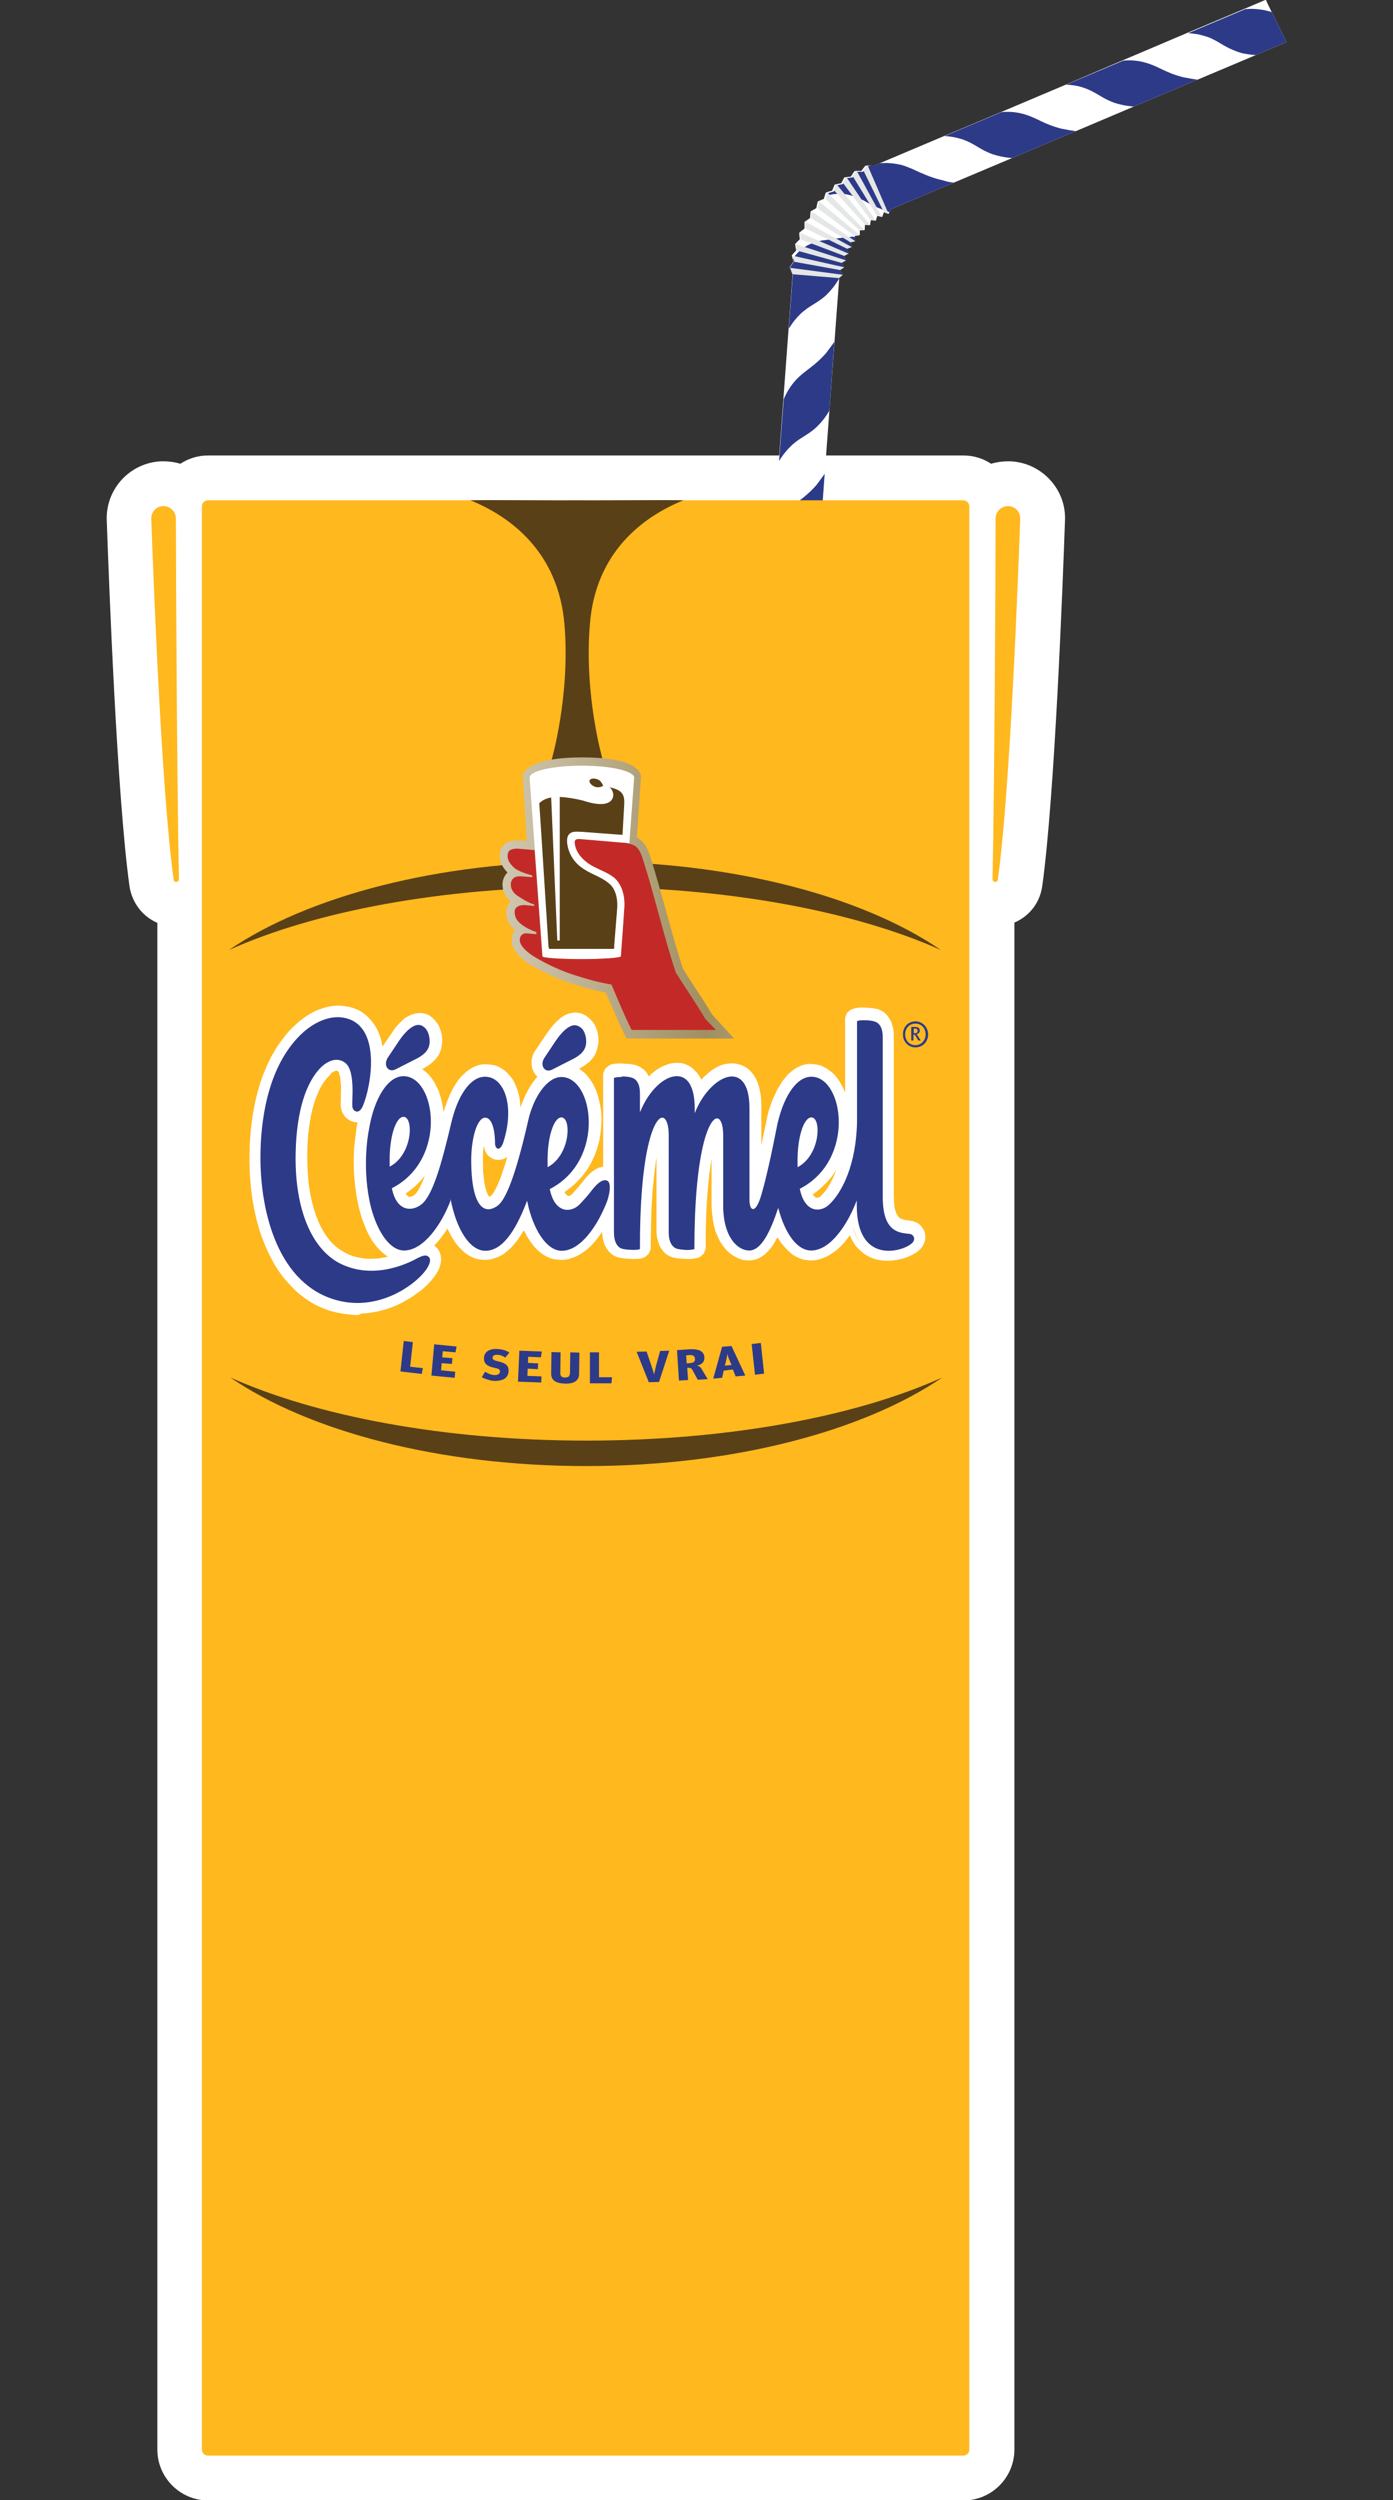 <svg version="1.1" id="Layer_1" xmlns="http://www.w3.org/2000/svg" xmlns:xlink="http://www.w3.org/1999/xlink" x="0" y="0" viewBox="0 0 503.7 903.5" xml:space="preserve"><rect x="0" y="0" width="503.7" height="903.5" fill="#333333" stroke="none"/><style>.st0{fill:#fff}.st1{fill:#2d3a88}</style><path class="st0" d="M365.3 166.7h-.8c-2.1 0-4.2.3-6.1.9-2.9-1.9-6.3-3-10-3H75.2c-3.7 0-7.1 1.1-10 3-1.9-.6-4-.9-6.1-.9h-.8c-11.3.5-20.1 10-19.7 21.3.8 22.7 3.7 99.5 8.2 132.1.9 6.2 4.8 11.1 10.1 13.4v551.7c0 10.1 8.2 18.4 18.4 18.4h273.1c10.1 0 18.4-8.2 18.4-18.4V333.4c5.4-2.3 9.3-7.2 10.1-13.4 4.5-32.6 7.4-109.3 8.2-132.1.4-11.2-8.5-20.7-19.8-21.2z"/><path transform="rotate(-85.765 278.458 323.223) scale(1)" class="st0" d="M54.3 314.8h448.3v16.9H54.3z"/><path class="st0" d="M465.2 15.2l-11.1 4.7-21.1 8.9-23 9.7-21 8.9-23 9.7-21.1 8.9-23 9.7h-.1c-.3-.6-.5-1.3-.8-1.9-.8-1.7-1.5-3.4-2.3-5.2 0-.1-.1-.1-.1-.2-.1-.1-.1-.3-.2-.4-.2-.6-.5-1.1-.7-1.7-.2-.5-.4-.9-.6-1.4-.5-1.2-1.1-2.5-1.6-3.7-.1-.3-.3-.6-.4-.9l3-1.3 23.4-9.9 20.7-8.7 23.4-9.9 8.6-3.7 12-5.1 23.3-9.9 20.7-8.7 7.5-3.2c.2.3.3.6.4.9.6 1.2 1.1 2.3 1.7 3.5.1 0 .1.1.2.1v.2c.2.5.4.9.7 1.4.4.8.7 1.5 1.1 2.3.8 1.7 1.7 3.4 2.5 5.1.3.5.6 1.1.9 1.8z"/><path class="st0" d="M316.1 59.9l6 15.8c-.2.3-.3.7-.5 1l-.3.6c-.6-.2-1.1-.4-1.7-.6-.2.6-.4 1.1-.6 1.7-.6-.1-1.2-.3-1.8-.4-.2.6-.3 1.2-.5 1.7-.6-.1-1.2-.2-1.8-.2l-.3 1.8c-.6 0-1.2-.1-1.8-.1-.1.6-.1 1.2-.1 1.8-.6 0-1.2 0-1.8.1v1.8l-1.8.3v.3c0 .5.1 1 .2 1.5-.6.1-1.2.3-1.7.4.1.6.2 1.2.4 1.8-.6.2-1.1.4-1.7.6.2.6.3 1.2.5 1.7-.6.2-1.1.5-1.6.8.2.6.5 1.1.7 1.7-.5.3-1 .6-1.6.9.3.6.5 1.1.8 1.6-.5.3-1 .7-1.5 1 .3.5.7 1 1 1.5-.5.4-.9.8-1.4 1.2l-16.8-1.4c-.3-.7-.6-1.5-.9-2.2.5-.7.9-1.3 1.4-2l-.3-1.1-.3-1.2c.5-.6 1-1.2 1.6-1.8-.2-.8-.3-1.5-.4-2.3.6-.6 1.1-1.2 1.7-1.7-.1-.8-.2-1.6-.2-2.4.6-.5 1.2-1 1.9-1.5v-2.4c.7-.5 1.3-.9 2-1.4.1-.8.1-1.6.2-2.4l2.1-1.2c.1-.8.3-1.6.5-2.4.8-.3 1.5-.7 2.2-.9.1-.5.3-.9.4-1.4l.3-.9c.8-.3 1.5-.5 2.3-.7.3-.7.6-1.5.9-2.2.8-.2 1.6-.3 2.4-.5.4-.7.7-1.4 1.1-2.1l2.4-.3c.4-.7.8-1.3 1.3-2 .8 0 1.6-.1 2.4 0 .5-.6 1-1.3 1.5-1.9 1.6-.2 2.4-.1 3.2 0z"/><path class="st1" d="M316.1 59.9l6 15.8c-.2.3-.3.7-.5 1-.2-.1-.5-.2-.7-.3-.1 0-.2-.1-.3-.1-.6-.2-1.1-.4-1.6-.6-.4-.2-.7-.3-1-.4-.4-.2-.8-.3-1.1-.5-.1 0-.1-.1-.2-.1-.8-.4-1.6-.8-2.3-1.1-.8-.4-1.6-.9-2.4-1.3-.1-.1-.2-.1-.3-.1l-.3-.1c-.7-.3-1.3-.6-2-.9-.4-.2-.8-.3-1.2-.4-.2-.1-.4-.1-.5-.2-.2 0-.3-.1-.5-.1-.6-.2-1.3-.3-2-.4h-.4c-.8-.1-1.6-.1-2.4 0h-.5c-.6.1-1.1.1-1.6.3h-.1c-.1 0-.2 0-.3.1-.3.1-.7.2-1 .3l.3-.9c.8-.3 1.5-.5 2.3-.7.3-.7.6-1.5.9-2.2.8-.2 1.6-.3 2.4-.5.4-.7.7-1.4 1.1-2.1l2.4-.3c.4-.7.8-1.3 1.3-2 .8 0 1.6-.1 2.4 0 .5-.6 1-1.3 1.5-1.9 1-.5 1.8-.4 2.6-.3zm-6.9 25.7c0 .5.1 1 .2 1.5-.6.1-1.2.3-1.7.4.1.6.2 1.2.4 1.8-.6.2-1.1.4-1.7.6.2.6.3 1.2.5 1.7-.6.2-1.1.5-1.6.8.2.6.5 1.1.7 1.7-.5.3-1 .6-1.6.9.3.6.5 1.1.8 1.6-.5.3-1 .7-1.5 1 .3.5.7 1 1 1.5-.5.4-.9.8-1.4 1.2l-16.8-1.4c-.3-.7-.6-1.5-.9-2.2.5-.7.9-1.3 1.4-2l-.3-1.1c.2-.3.5-.7.7-1l.1-.1v-.1c.4-.5.9-1 1.3-1.4l.3-.3c.7-.6 1.4-1.1 2-1.5.3-.2.6-.3.8-.5.5-.3 1.1-.5 1.6-.7.2-.1.3-.1.5-.2.6-.2 1.1-.4 1.6-.5.1 0 .1 0 .2-.1.2 0 .4-.1.5-.1.8-.2 1.6-.3 2.5-.4h.2c.1 0 .3 0 .4-.1.9-.1 1.8-.2 2.8-.4.8-.1 1.6-.2 2.5-.3.3 0 .6-.1.9-.1.4-.1.8-.1 1.2-.1h.1c.5-.1 1-.1 1.5-.2.6.2.7.1.8.1z"/><path class="st1" d="M303.4 100.3v.4c-1.5 2.6-3.1 4.4-4.3 5.6-1.6 1.6-3.1 2.5-4.5 3.4-1.3.8-2.5 1.5-3.8 2.6-.6.4-1.1.9-1.7 1.5-1.1 1.1-2 2.2-2.7 3.2l-1.2 1.8 1.5-19.8 16.7 1.3zm-1.7 23.2l-1.8 24.9c-1.5 2.6-3.1 4.4-4.3 5.6-3.7 3.6-6.5 4-10 7.6-1.7 1.7-3 3.5-3.9 5l1.7-22.4c1.4-3.2 3-5.4 4.5-7 3.3-3.5 6.4-4.6 10.8-9.6 1.1-1.5 2.2-2.9 3-4.1zm-3.5 47.7l-1.8 24.9c-1.5 2.6-3.1 4.4-4.3 5.6-3.7 3.6-6.5 4-10 7.6-1.7 1.7-3 3.5-3.9 5l1.7-22.4c1.4-3.2 3-5.4 4.5-7 3.3-3.5 6.4-4.6 10.8-9.6 1.1-1.5 2.2-2.9 3-4.1zm-3.6 47.7l-1.8 24.9c-1.5 2.6-3.1 4.4-4.3 5.6-3.7 3.6-6.5 4-10 7.6-1.7 1.7-3 3.5-3.9 5l1.7-22.4c1.4-3.2 3-5.4 4.5-7 3.3-3.5 6.4-4.6 10.8-9.6 1.2-1.5 2.2-2.9 3-4.1zm-3.5 47.7l-1.8 24.9c-1.5 2.6-3.1 4.4-4.3 5.6-3.7 3.6-6.5 4-10 7.6-1.7 1.7-3 3.5-3.9 5l1.7-22.4c1.4-3.2 3-5.4 4.5-7 3.3-3.5 6.4-4.6 10.8-9.6 1.1-1.5 2.2-2.9 3-4.1zm-3.5 47.7l-1.8 24.9c-1.5 2.6-3.1 4.4-4.3 5.6-3.7 3.6-6.5 4-10 7.6-1.7 1.7-3 3.5-3.9 5l1.7-22.4c1.4-3.2 3-5.4 4.5-7 3.3-3.5 6.4-4.6 10.8-9.6 1.1-1.5 2.2-2.9 3-4.1zM284 362l-1.8 24.9c-1.5 2.6-3.1 4.4-4.3 5.6-3.7 3.6-6.5 4-10 7.6-1.7 1.7-3 3.5-3.9 5l1.7-22.4c1.4-3.2 3-5.4 4.5-7 3.3-3.5 6.4-4.6 10.8-9.6 1.2-1.5 2.2-2.9 3-4.1zm-3.5 47.7l-1.8 24.9c-1.5 2.6-3.1 4.4-4.3 5.6-3.7 3.6-6.5 4-10 7.6-1.7 1.7-3 3.5-3.9 5l1.7-22.4c1.4-3.2 3-5.4 4.5-7 3.3-3.5 6.4-4.6 10.8-9.6 1.1-1.5 2.2-2.9 3-4.1zm-3.5 47.7l-1.8 24.9c-1.5 2.6-3.1 4.4-4.3 5.6-3.7 3.6-6.5 4-10 7.6-1.7 1.7-3 3.5-3.9 5l1.7-22.4c1.4-3.2 3-5.4 4.5-7 3.3-3.5 6.4-4.6 10.8-9.6 1.1-1.5 2.2-2.9 3-4.1zm-3.6 47.6l-1.8 24.9c-1.5 2.6-3.1 4.4-4.3 5.6-1.6 1.6-3.1 2.5-4.5 3.4-1.3.8-2.5 1.5-3.8 2.6-.6.4-1.1.9-1.7 1.5-1.1 1-1.9 2.1-2.7 3.2l-1.1-.1 1.5-20.4c.4-.9.8-1.7 1.2-2.5 1.1-1.9 2.2-3.4 3.2-4.5.4-.5.8-.9 1.3-1.2 1.3-1.2 2.5-2.1 3.9-3.1 1.7-1.3 3.5-2.8 5.6-5.2 1.4-1.5 2.4-3 3.2-4.2zM465.2 15.2l-11.1 4.7c-1.6-.1-2.9-.3-4.1-.5-1.1-.2-2-.5-2.8-.8-1.9-.7-3.3-1.4-4.7-2.2-.9-.5-1.8-1.1-2.7-1.6l-1.8-.9c-.6-.3-1.4-.6-2.2-.8-1.5-.5-2.9-.8-4.1-.9-.7-.1-1.5-.2-2.1-.2l20.7-8.7c1-.1 1.9-.1 2.8-.1 2.2.1 4 .4 5.5.8.5.1 1 .3 1.5.5.1 0 .1.1.2.1h-.3c.2.5.4.9.7 1.4.4.8.7 1.5 1.1 2.3.8 1.7 1.7 3.4 2.5 5.1.3.5.6 1.1.9 1.8zM433 28.8l-23 9.7c-3-.2-5.3-.8-6.9-1.3-4.9-1.7-6.5-3.9-11.3-5.5-2.3-.8-4.4-1-6.3-1.1l20.7-8.7c3.5-.3 6.2.2 8.2.8 4.6 1.3 7 3.6 13.4 5.2 2 .4 3.8.7 5.2.9zm-44 18.6l-23 9.7c-3-.2-5.3-.8-6.9-1.3-4.9-1.7-6.5-3.9-11.3-5.5-2.3-.7-4.5-1.1-6.3-1.1l20.7-8.7c3.5-.3 6.2.2 8.2.8 4.6 1.3 7 3.6 13.4 5.2 2 .4 3.7.7 5.2.9zM344.9 66l-23 9.7h-.1c-.3-.6-.6-1.3-.8-1.9-.8-1.7-1.5-3.4-2.3-5.2-.3-.8-.7-1.5-1-2.3-.2-.5-.4-.9-.6-1.4-.5-1.2-1.1-2.5-1.6-3.7-.1-.3-.3-.6-.4-.9l3-1.3c1-.1 1.9-.1 2.7-.1 2.2.1 4 .4 5.5.8.6.2 1.2.4 1.7.6.7.3 1.3.5 2 .8.8.4 1.7.8 2.6 1.2.2.1.3.2.5.2 1.8.8 3.9 1.7 6.7 2.4.4.1.9.2 1.3.3 1.4.5 2.7.7 3.8.8z"/><path d="M285.8 96.8l19 2.5c-.5.4-.9.8-1.4 1.2l-16.8-1.4c-.3-.8-.6-1.5-.8-2.3 0 0-.1 0 0 0-.1 0 0 0 0 0zm.8-4.4l18.7 4.2c-.5.3-1 .7-1.5 1l-16.6-3-.3-1.1c-.2-.2-.3-.6-.3-1.1-.1.1-.1.1 0 0-.1.1-.1.1 0 0-.1.1-.1.1 0 0zm1.1-4.2l18.2 5.9c-.5.3-1 .6-1.6.9L288 90.5c0-.7-.2-1.4-.3-2.3 0 .1 0 .1 0 0zm1.6-4.1l17.6 7.6c-.6.2-1.1.5-1.6.8l-15.8-6c-.1-.8-.2-1.6-.2-2.4-.1 0-.1 0 0 0-.1 0 0 0 0 0zm1.9-4l16.8 9.2c-.6.2-1.1.4-1.7.6l-15.1-7.4c-.1-.7-.1-1.5 0-2.4 0 .1 0 .1 0 0 0 .1 0 .1 0 0zm2.3-3.7l15.8 10.8c-.6.1-1.2.3-1.7.4l-14.4-8.8.3-2.4zm2.7-3.6L310.9 85l-1.8.3-13.5-10.1.6-2.4s-.1 0 0 0zm3-3.2l13.5 13.6c-.6 0-1.2 0-1.8.1l-12.4-11.4c.1-.5.3-.9.4-1.4 0-.3.1-.6.3-.9-.1 0-.1 0 0 0-.1 0-.1 0 0 0zm3.3-3l12.2 14.8c-.6 0-1.2-.1-1.8-.1l-11.3-12.5c.2-.7.5-1.5.9-2.2-.1 0-.1 0 0 0-.1 0-.1 0 0 0-.1 0-.1 0 0 0zm3.5-2.7l10.7 15.9c-.6-.1-1.2-.2-1.8-.2l-10.1-13.5c.4-.7.8-1.4 1.2-2.2-.1.1-.1.1 0 0-.1.1 0 0 0 0 0 .1 0 0 0 0zm3.7-2.3l9.2 16.8c-.6-.1-1.2-.3-1.8-.4l-8.8-14.4c.5-.6.9-1.3 1.4-2 0 .1 0 0 0 0zm4-1.9l7.6 17.6c-.6-.2-1.1-.4-1.7-.6l-7.4-15.1c.4-.6.9-1.3 1.5-1.9z" fill="#e5e6e6"/><path d="M364.7 182.9c2.4.1 4.3 2.1 4.2 4.6-.7 19.4-3.6 98.1-8.1 130.4-.2 1.2-1.9 1-1.9-.2.7-34.5 1.1-111 1.1-130.4.1-2.6 2.2-4.5 4.7-4.4zm-305.8 0c-2.4.1-4.3 2.1-4.2 4.6.7 19.4 3.6 98.1 8.1 130.4.2 1.2 1.9 1 1.9-.2-.7-34.5-1.1-111-1.1-130.4-.1-2.6-2.2-4.5-4.7-4.4zm289.4 704.5H75.2c-1.2 0-2.2-1-2.2-2.2V183c0-1.2 1-2.2 2.2-2.2h273.1c1.2 0 2.2 1 2.2 2.2v702.2c0 1.2-.9 2.2-2.2 2.2z" fill="#ffb81d"/><path d="M247.1 180.8c-6.1-.2-27.7.1-38.5 0-10.8.1-32.4-.2-38.5 0 14.8 6 31.8 18.9 34 44.8 2.2 26-4.8 49.6-4.8 49.6l9.4-.1 9.4.1s-7-23.6-4.8-49.6c2-25.9 19-38.8 33.8-44.8zm-35.6 139.7c51.5 0 97.7 8.9 128.7 22.8-28.3-19.4-75.4-32-128.7-32s-100.4 12.7-128.7 32c31.1-14 77.2-22.8 128.7-22.8zm.5 200.1c-51.5 0-97.7-8.9-128.7-22.8 28.3 19.4 75.4 32 128.7 32s100.4-12.7 128.7-32c-31 14-77.1 22.8-128.7 22.8z" fill="#594017"/><path class="st0" d="M200.7 415.1l.1-.8.1-.8.1-.8.1-.7.1-.7.2-.7.2-.6.2-.6.2-.5.2-.5.2-.4.2-.4.1-.2v2l-.1.5-.1.5-.1.5-.1.5-.1.5-.2.5-.2.5-.2.5-.2.5-.2.5-.3.5-.3.5v.1l.1-.4zm90.4 0l.1-.8.1-.8.1-.8.1-.7.1-.7.2-.7.2-.6.2-.6.2-.5.2-.5.2-.4.2-.4.1-.2v2.6l-.1.5-.1.5-.1.5-.1.5-.2.5-.2.5-.2.5-.2.5-.2.5-.3.5-.3.5v-.4zm-147.4-.2l.1-.8.1-.8.1-.8.1-.7.2-.7.1-.7.2-.6.2-.6.2-.5.2-.5.2-.5.2-.4.1-.2v2.6l-.1.5-.1.5-.1.5-.1.5-.2.5-.2.5-.2.5-.2.5-.2.5-.3.5-.3.5v.1-.4zm-10.1 41.8h-.9l-.9-.1-.9-.1-.9-.1-.9-.2-.9-.2-.9-.3-.9-.3-.9-.4-.9-.4-.9-.4-.8-.5-.8-.5-.8-.5-.8-.6-.7-.6-.7-.7-.7-.7-.7-.8-.7-.8-.6-.9-.6-.9-.6-1-.6-1-.5-1.1-.5-1.1-.5-1.2-.5-1.2-.4-1.3-.4-1.3-.4-1.3-.4-1.4-.3-1.4-.3-1.5-.3-1.5-.2-1.6-.2-1.6-.2-1.6-.1-1.7-.1-1.7-.1-1.7v-5.3l.1-1.7.1-1.7.1-1.6.2-1.6.2-1.6.2-1.5.3-1.4.3-1.4.3-1.3.3-1.3.3-1.2.4-1.2.4-1.2.4-1.1.4-1 .5-1 .5-.9.5-.9.5-.8.5-.8.5-.7.6-.7.6-.6.6-.6.4-.4.4-.3.4-.3.4-.2.4-.2.3-.1.3-.1h1.2l.3.1.2.1.2.1.2.1.2.1.1.1.1.2.1.2.1.2.1.2.1.3.1.3.1.4.1.4.1.4.1.4.1.4.1.5.1.5.1.9.1.9v7.4l.1.7.2.7.2.6.3.6.4.5.5.5.6.4.6.3.7.2.7.1.7-.1.7-.2.6-.3.3-.3-.2.6-.3 1.1-.2 1.2-.2 1.2v.6l-.1.3-.1.3-.1.4-.1.5-.1.5-.1.5-.1.6-.1.6-.1.7-.1.7-.1.7-.1.8-.1.8v8.6l.1 1.1.1 1.1.1 1.1.1 1.1.1 1.1.2 1.1.2 1.2.2 1.2.2 1.2.3 1.2.3 1.2.3 1 .3 1 .3 1 .3 1 .3.9.4.9.4.9.4.9.4.8.4.8.5.8.5.8.5.7.5.7.5.7.6.6.6.6.6.5.6.5.7.5.7.4.7.4.7.3.7.2.8.2.8.1h1l-.5.2-.7.3-.7.2-.7.2-.7.2-.8.2-.8.2-.8.2-.8.2-.8.2-.8.1-.8.1-.8.1h-1.8l-.2.1zM121.5 365l-.9.1-.9.1-1 .2-1 .2-1 .3-1 .3-1 .4-1 .5-1 .5-1 .6-1 .6-.9.7-1 .7-.9.8-1.1 1-1 1.1-1 1.1-1 1.1-.9 1.2-.9 1.2-.8 1.2-.8 1.2-.7 1.2-.7 1.3-.7 1.3-.6 1.3-.6 1.3-.5 1.3-.5 1.3-.5 1.4-.4 1.4-.4 1.4-.4 1.4-.4 1.4-.3 1.4-.3 1.4-.3 1.4-.3 1.4-.2 1.4-.2 1.4-.2 1.3-.2 1.3-.1 1.3-.1 1.3.2 1.3-.1 1.3-.1 1.3-.1 1.2v7.4l.1 1.3.1 1.3.1 1.2.1 1.3.1 1.3.2 1.3.2 1.3.2 1.3.2 1.3.2 1.3.3 1.3.3 1.3.3 1.3.3 1.3.3 1.3.4 1.3.4 1.3.4 1.3.4 1.3.5 1.3.5 1.2.5 1.2.6 1.2.6 1.2.6 1.2.6 1.2.7 1.1.7 1.1.7 1.1.8 1.1.8 1 .8 1 .8 1 .9 1 .9.9.9.9 1 .8 1 .8 1 .8 1.1.7 1.1.7 1.2.6 1.2.6 1.2.6 1.3.5 1.3.5 1.2.4 1.3.3 1.3.3 1.3.2 1.3.2 1.2.1 1.2.1h2.4l1.2-.1 1.2-.1 1.1-.2 1.1-.2 1.1-.2 1.1-.3 1.1-.3 1-.3 1-.4 1-.4 1-.4.9-.4.9-.4.9-.5.9-.5.8-.5.8-.5.8-.5.8-.5.7-.5.7-.5.7-.5.6-.5.6-.5.6-.5.5-.5.5-.5.5-.5.5-.5.4-.5.4-.5.3-.5.3-.5.3-.5.3-.5.2-.5.2-.5.2-.5.1-.5.1-.6v-.7l-.1-.7-.2-.7-.3-.7-.4-.6-.6-.5-.6-.4-.6-.3-.7-.2h-.6l.1-.1.7-.6.7-.6.7-.6.6-.7.6-.7.6-.7.6-.7.6-.8.6-.8.6-.8.5-.8.5-.8.5-.9.4-.8.1.4.4 1 .4 1 .4.9.4.9.5.9.5.8.5.8.5.8.5.7.5.7.6.7.6.6.6.6.6.5.7.5.7.4.7.4.7.3.8.3.8.2.8.1h1.7l.9-.1.8-.2.8-.2.8-.3.8-.4.7-.4.7-.4.7-.5.6-.5.6-.5.6-.6.6-.6.5-.6.5-.7.5-.7.5-.7.5-.7.5-.8.5-.8.4-.8.4-.8.4-.8.4-.8.3.9.4.9.4.9.4.9.5.9.5.8.5.8.5.8.5.7.6.7.6.7.6.6.6.6.6.5.7.5.7.4.7.4.8.3.8.3.8.2.8.1h1.7l.9-.1.8-.2.8-.2.8-.3.8-.3.7-.4.7-.4.7-.5.7-.5.7-.5.7-.6.6-.6.6-.6.6-.7.6-.7.6-.7.6-.7.5-.8.5-.8.5-.8.5-.8.5-.8.5-.8.5-.8.4-.7v6l.1.7.1.7.1.7.2.7.2.7.3.7.3.6.4.6.4.5.5.5.6.4.6.4.7.3.6.2.4.1.4.1h.4l.4.1h5.2l.4-.1.5-.1.6-.3.8-.7.5-1.1v-9.5l.1-1.8.1-1.8.1-1.7.1-1.7.1-1.6.1-1.6.1-1.5.1-1.5.1-1.4.1-1.4.1-1.3.1-1.3.2-1.2.2-1.2.2-1.1.2-1.1.2-1 .2-1 .2-.9.2-.9.2-.9.2-.8.2-.8.2-.7.2-.7.2-.6.2-.6.2-.6.2-.5.2-.4.2-.4.2-.4v38.5l.1.8.1.7.2.7.2.7.3.7.3.7.4.6.4.6.5.5.6.5.6.4.7.3.7.2.4.1.4.1h.4l.4.1h4.7l.4-.1.4-.1.4-.1.6-.3.8-.7.5-1.1v-9.5l.1-1.9.1-1.8.1-1.7.1-1.7.1-1.6.1-1.6.1-1.5.1-1.5.1-1.4.1-1.4.1-1.3.2-1.3.2-1.2.2-1.2.2-1.1.2-1.1.2-1 .2-1 .2-1 .2-.9.2-.9.2-.8.2-.8.2-.7.2-.7.2-.6.2-.6.2-.5.2-.5.2-.5.2-.3v28.7l.1 1.2.1 1.1.1 1.1.2 1.1.2 1 .2 1 .2.9.3.9.3.8.3.8.4.8.4.7.4.7.4.7.5.6.5.6.5.5.5.5.5.5.6.4.6.4.6.3.6.3.6.2.6.2.6.2.6.1.6.1h1.4l.8-.1.7-.2.7-.3.7-.4.6-.4.6-.4.6-.5.5-.5.5-.6.5-.6.5-.6.4-.7.4-.7.4-.7.4-.7.4-.8.4-.8.4-.8.2-.5.1.2.4.9.4.9.5.8.5.8.5.8.5.7.5.7.6.7.6.6.6.6.7.5.7.5.7.4.7.4.7.3.7.2.8.2.8.1h1.7l.9-.1.8-.2.8-.2.8-.3.8-.3.7-.4.7-.4.7-.5.7-.5.7-.5.7-.6.6-.6.6-.6.6-.7.6-.7.6-.7.6-.7.5-.8.5-.8.5-.8.5-.8.2.6.3.9.3.8.3.8.3.7.4.7.4.7.4.6.4.6.5.6.5.5.5.5.5.5.5.4.6.4.5.3.6.3.6.3.6.2.6.2.6.2.6.1.6.1.6.1.6.1.6.1h2.9l.5-.1.5-.1.5-.1.5-.1.5-.1.5-.1.5-.1.5-.1.5-.2.4-.2.4-.2.4-.2.4-.2.4-.2.4-.2.3-.2.3-.2.3-.2.3-.2.5-.4.4-.5.4-.6.3-.6.2-.6.1-.7v-.6l-.1-.6-.2-.6-.2-.5-.3-.5-.3-.4-.4-.4-.5-.3-.5-.3-.4-.2-.5-.2-.5-.1h-2.5l-.3-.1-.2-.1-.3-.1-.2-.1-.2-.1-.2-.1-.2-.1-.2-.1-.2-.1-.2-.1-.2-.2-.2-.2-.2-.2-.2-.2-.2-.2-.2-.3-.2-.3-.2-.3-.2-.4-.2-.4-.2-.5-.1-.5-.1-.6-.1-.6-.1-.6-.1-.7-.1-.8v-61.1l-.1-.8-.1-.7-.2-.7-.2-.7-.2-.7-.3-.7-.4-.6-.4-.6-.5-.5-.6-.5-.6-.4-.7-.3-.7-.2-.4-.1-.4-.1-.4-.1-.4-.1h-4.7l-.3.1-.4.1-.4.1-.7.3-.8.7-.5 1.1v37.9l-.1 1.6-.1 1.5-.1 1.5-.2 1.5-.2 1.4-.2 1.4-.3 1.3-.3 1.3-.3 1.2-.3 1.2-.3 1.1-.4 1.1-.4 1.1-.4 1-.4 1-.4.9-.4.9-.4.8-.4.8-.5.7-.4.7-.5.6-.5.6-.4.5-.4.5-.4.4-.4.4-.2.2-.2.2-.2.2-1.6-.8-.2.1-.2.1-.2.1-.2.1H295l-.2-.1-.2-.1-.2-.1-.2-.1-.2-.1-.2-.2-.2-.2-.2-.2-.2-.3-.2-.3-.2-.4-.2-.4-.2-.5-.2-.5v-.1l.4-.2 1-.7 1-.7.9-.7.9-.8.9-.8.8-.8.8-.9.7-.9.7-.9.6-.9.6-1 .6-.9.5-1 .5-1 .4-1 .4-1 .4-1 .3-1 .3-1 .3-1 .2-1 .2-1 .2-1 .1-1 .1-1v-4l-.1-1-.1-1-.1-.9-.2-.9-.2-.9-.2-.9-.2-.9-.3-.9-.3-.8-.3-.8-.4-.8-.4-.8-.4-.7-.5-.7-.5-.7-.5-.6-.5-.6-.6-.6-.6-.5-.6-.5-.7-.4-.7-.4-.7-.3-.8-.2-.8-.2-.8-.1h-1.6l-.8.1-.8.2-.8.3-.7.3-.7.4-.7.4-.7.5-.6.5-.6.6-.6.6-.6.7-.5.7-.5.8-.5.8-.5.8-.5.8-.5.9-.4.9-.4 1-.4 1-.4 1-.4 1-.3 1.1-.3 1.1-.3 1.1-.3 1.2-.3 1.2-.2 1.2-.1.6-.1.7-.2.7-.2.8-.2.8-.2.8-.2.8-.2.9-.2.9-.2.9-.2.9-.2.9-.2.9-.2 1-.2 1-.2 1-.2.9-.2.9-.2.9-.2.9-.2.9-.2.9-.2.8-.2.8v.2-29.1l-.1-1-.1-1-.1-.9-.1-.9-.2-.9-.2-.8-.2-.8-.3-.8-.3-.7-.3-.7-.4-.6-.4-.6-.4-.6-.5-.5-.5-.5-.6-.4-.6-.4-.6-.3-.6-.3-.6-.2-.6-.1-.6-.1h-1.2l-.6.1-.6.1-.6.2-.6.2-.6.2-.6.3-.6.3-.6.3-.6.4-.6.4-.6.4-.6.5-.6.5-.6.5-.5.5-.5.6-.5.6-.5.6-.5.6-.1.1-.2-.8-.3-.7-.3-.7-.3-.7-.4-.6-.4-.6-.4-.6-.5-.5-.5-.5-.5-.4-.6-.4-.6-.3-.6-.3-.6-.2-.6-.1-.6-.1h-1.4l-.6.1-.6.1-.6.2-.6.2-1.3.2-.6.3-.6.3-.6.3-.6.4-.6.4-.6.4-.6.5-.6.5-.5.5-.5.5-.5.6-.5.6-.4.5-.2-.7-.2-.7-.2-.7-.3-.7-.4-.6-.4-.6-.5-.5-.6-.5-.6-.4-.7-.3-.6-.2-.4-.1-.4-.1h-.4l-.4-.1h-5.2l-.4.1-.5.1-.6.3-.8.6-.5 1.1v35l-.4-.1h-.7l-.7.1-.7.2-.6.3-.6.3-.5.4-.5.4-.5.4-.5.5-.5.5-.5.6-.5.6-.5.6-.4.5-.4.5-.4.5-.3.4-.3.4-.3.4-.3.3-.3.3-.3.3-.2.3-.2.2-.2.2-.2.2-.2.2-.1.1-.1.1-.1.1-.2.2-.2.1-.2.1-.2.1-.2.1-.2.1-.2.1h-1.5l-.2-.1-.2-.1-.2-.1-.2-.1-.2-.1-.2-.2-.2-.2-.2-.2-.2-.3-.2-.3-.2-.4-.2-.4-.2-.5-.2-.5v-.1l.4-.2 1-.7 1-.7.9-.7.9-.8.9-.8.8-.8.8-.9.7-.9.7-.9.6-.9.6-1 .6-.9.5-1 .5-1 .5-1 .4-1 .4-1 .3-1 .3-1 .3-1 .2-1 .2-1 .1-1 .1-1 .1-1v-4l-.1-1-.1-1-.1-.9-.2-.9-.2-.9-.2-.9-.2-.9-.3-.9-.3-.8-.3-.8-.4-.8-.4-.8-.4-.7-.5-.7-.5-.7-.5-.6-.5-.6-.6-.6-.6-.5-.6-.5-.7-.4-.7-.4-.7-.3-.8-.2h-.2l.3-.1.4-.2.4-.2.3-.2.3-.2.3-.1.3-.1.2-.1.2-.1.2-.1.1-.1.2-.1.6-.3.7-.4.7-.5.7-.5.6-.5.6-.5.5-.6.4-.6.4-.6.3-.7.3-.7.2-.8.1-.8.1-.8v-.8l-.1-.8-.1-.8v-.1l-.2-.7-.2-.7-.3-.7-.3-.7-.4-.7-.5-.6-.5-.5-.6-.5-.6-.4-.7-.3-.7-.3-.8-.1h-.8l-.8.1-.8.2-.7.3-.7.3-.7.4-.7.5-.6.5-.6.5-.6.6-.6.7-.6.7-.6.8-.6.8-.6.9v.2l-.1.1-.1.2-.1.2-.2.2-.2.3-.2.3-.2.3-.2.4-.2.4-.3.4-.3.4-.3.4-.3.5-.3.5-.3.4-.4.5-.3.6-.3.6-.2.6-.2.6-.1.6v.7l.1.7.1.6.2.6.3.6.4.6.4.5.5.4.5.4.5.2-.6.5-.6.6-.6.6-.5.6-.5.7-.5.7-.5.7-.5.8-.5.8-.4.8-.4.8-.4.9-.4.9-.3.9-.3.9-.3.9-.3.9-.2.9-.2.9-.4 1.7-.4 1.6-.4 1.5-.4 1.5-.4 1.4-.3 1.4-.3 1.3-.3 1.3-.3 1.2-.3 1.2-.3 1.1-.3 1.1-.3 1-.3 1-.3.9-.3.9-.3.8-.3.8-.3.7-.3.7-.3.7-.3.6-.2.6-.3.5-.2.5-.2.5-.2.4-.2.4-.2.4-.2.3-.2.3-.2.2-.2.2-.2.2-.1.1-.1.1-.1.1-.2.2-.2.2-.2.1-.2.1-.2.1-.2.1-.1.1-.2.1h-1l-.1-.1-.1-.1-.1-.1-.1-.1-.1-.2-.1-.2-.2-.3-.2-.3-.2-.3-.2-.4-.2-.4-.2-.5-.2-.5-.2-.6-.2-.6-.1-.7-.1-.7-.1-.8-.1-.8-.1-.9-.1-.9-.1-1-.1-1v-5.9l.1-.9.1-.8.1-.8.1-.8.1-.8.1-.7.1-.7.2-.7.2-.6.2-.6.2-.5.2-.5.2-.5.2-.4.2-.3.2-.3.1-.1.1.2.1.3.1.3.1.3.1.4.1.4.1.4.1.4.1.4.1.4v3.2l.1.5.1.5.2.6.3.5.3.5.4.5.5.4.7.3.7.2h.7l.7-.1.6-.3.5-.3.5-.4.4-.4.4-.5.3-.5.2-.5.2-.6.4-1.3.3-1.2.3-1.2.3-1.2.2-1.2.2-1.2.1-1.1.1-1.1.1-1.1v-2.2l-.1-1-.1-1-.1-1-.2-1-.2-.9-.2-.9-.3-.9-.3-.8-.4-.8-1-1.1-.4-.7-.5-.7-.5-.7-.6-.6-.6-.6-.6-.5-.7-.4-.7-.4-.7-.3-.8-.3-.8-.2-.8-.1h-1.6l-.8.1-.8.2-.8.3-.7.3-.7.4-.7.4-.7.5-.7.5-.6.6-.6.6-.6.7-.6.7-.5.8-.5.8-.5.8-.5.9-.5.9-.4.9-.4 1-.4 1-.4 1-.4 1.1-.3 1.1-.3 1.1-.3 1.1-.3 1.1-.4 1.5-.4 1.5-.4 1.5-.3 1.4-.4 1.4-.4 1.4-.3 1.3-.4 1.3-.4 1.3-.4 1.2-.3 1.2-.3 1.1-.3 1.1-.4 1.1-.3 1-.3.9-.4.9-.4.9-.3.8-.3.8-.3.7-.3.6-.3.6-.3.5-.3.5-.3.4-.3.3-.3.3-.3.2-.2.1-.2.2-.2.1-.2.1-.2.1-.3.1-.2.1-.2.1H148l-.2-.1-.2-.1-.2-.1-.2-.1-.2-.1-.2-.2-.2-.2-.6-.1-.2-.3-.2-.3-.2-.4-.2-.4-.2-.5-.2-.5v-.1l.4-.2 1-.7 1-.7.9-.7.9-.8.9-.8.8-.8.8-.9.7-.9.7-.9.6-.9.6-.9.6-1 .5-1 .5-1 .4-1 .4-1 .4-1 .3-1 .3-1 .3-1 .2-1 .2-1 .1-1 .1-1 .1-1v-4l-.1-1-.1-1-.1-.9-.2-.9-.2-.9-.2-.9-.3-.9-.3-.9-.3-.8-.3-.8-.4-.8-.4-.7-.6-.8-.5-.7-.5-.7-.5-.6-.5-.6-.6-.6-.6-.5-.6-.5-.7-.4-.7-.4-.7-.3-.7-.2h.1l.4-.2.4-.2.3-.2.3-.2.3-.2.3-.1.2-.1.2-.1.2-.1.2-.1.1-.1.2-.1.6-.3.7-.4.7-.5.7-.5.6-.5.6-.5.5-.6.5-.6.4-.7.3-.7.3-.7.2-.8.1-.8v-1.6l-.1-.8-.1-.8v-.1l-.2-.7-.2-.7-.3-.7-.3-.7-.4-.6-.5-.6-.5-.5-.6-.5-.6-.4-.7-.3-.7-.2-.8-.2h-.8l-.7.1-.8.2-.7.3-.7.3-.7.4-.7.5-.6.5-.6.6-.6.6-.6.7-.6.7-.6.8-.6.8-.6.9v.1l-.1.1-.1.1-.1.2-.1.2-.2.2-.2.3-.2.3-.2.3-.2.3-.3.4-.2.3-.3.4-.3.4-.3.4-.3.5-.3.5-.3.5-.3.5-.3.6-.2.7-.2.6-.1.7v1.3l.1.6.2.6.3.6.4.6.4.5.5.4.5.4h.1l-.4.3-.6.6-.6.6-.6.7-.6.7-.5.8-.5.8v.1l.1-.3.1-.7.1-.7.1-.8.1-.7.1-.8.1-.8.1-.8.1-.8v-5.6l-.1-.8-.1-.8-.1-.8-.1-.8-.2-.8-.2-.8-.2-.8-.2-.8-.3-.8-.3-.7-.3-.7-.4-.7-.4-.7-.4-.7-.5-.6-.5-.6-.6-.6-.6-.6-.6-.5-.7-.5-.7-.4-.7-.4-.8-.4-.8-.3-.9-.3-.9-.2-.9-.2-.9-.1h-1.8z"/><path class="st0" d="M129.6 475.2h-1.3l-1.3-.1-2.6-.3-2.7-.5-1.3-.3-1.4-.4-1.3-.5-1.3-.5-1.3-.6-1.3-.6-1.2-.7-2.3-1.5-2.2-1.7-1-.9-1.9-1.9-1.8-2-.9-1-1.6-2.2-1.5-2.3-1.3-2.4-1.2-2.4-1.1-2.5-1-2.5-.9-2.6-1.1-3.9-.9-4-.7-4-.5-4-.4-5.3-.1-5.1.1-5 .4-5.2.5-4.1.7-4.2.6-2.8.7-2.8.8-2.8 1-2.8 1.1-2.7.6-1.4L98 382l1.5-2.6.8-1.3 1.8-2.5.9-1.2 1-1.2 1-1.1 1.1-1.1 2.1-1.9 2-1.5 1-.7 2.1-1.2 1-.5 1.1-.4 2.1-.7 2.2-.5 2.1-.2h.9l1.1.1 1 .1 2 .4 1 .3.8.3 1 .4.7.4.9.6.7.5.8.7 1.3 1.3 1.1 1.4.9 1.4.8 1.6.6 1.6.5 1.6.4 2.1 4.6-6.7 1.3-1.5 1.3-1.3.8-.7.8-.5.8-.4.8-.4.9-.3 1-.2.8-.1h1.2l1 .2.9.3.8.4.8.6.7.6.6.7.6.7.5.8.4.8.3.8.5 1.7.1.9.1.9v.8l-.1 1-.1.9-.2 1-.7 1.7-.5.8-.5.7-.6.7-1.3 1.2-1.4 1-1.9 1.1h.1l.7.5.7.6.7.6 1.1 1.3 1.1 1.6.8 1.5.8 1.7.6 1.8.5 1.9.4 1.9.3 2.1.5-1.7.8-2.2.8-2 .9-1.9 1-1.8 1.1-1.7 1.3-1.6 1.4-1.3.7-.6.7-.5.9-.6.8-.4.9-.4.9-.3.9-.2 1-.1h.9l1 .1 1 .1 1 .2.9.3.9.4.8.5.8.5.7.6.7.7.6.7.6.7.5.7.5.9.4.8.7 1.8.3.9.5 2 .3 2.1.1 1.6.9-2.4.8-1.8.9-1.8.9-1.6 1.1-1.6 1.1-1.4.4-.5-.2-.2-.6-.7-.5-.8-.3-.7-.3-.8-.1-.8-.1-.8v-.9l.1-.8.2-.8.3-.8.4-.8 4.3-6.4 1.2-1.7 1.3-1.6 1.3-1.4 1.4-1.2.7-.5.8-.5.9-.4.9-.3 1-.2.9-.1 1.1.1 1.1.2.9.4.8.4.8.6.7.6.6.6.6.7.5.8.4.8.3.8.3.8.2.9.1.9.1 1v.9l-.1 1-.2.9-.2.9-.3.9-.4.9-.4.7-.5.7-.6.7-.6.6-.7.6-1.4 1-1.6.9.3.2 1.4 1.1.7.6.5.6 1.1 1.4 1 1.6.4.8.8 1.7.6 1.8.5 1.9.4 1.9.3 2 .1 2.1v1l-.1 2.1-.2 2.1-.3 2.1-.5 2.2-.6 2.1-.8 2.1-1 2.1-.5 1-1.2 2-1.4 1.9-1.6 1.8-.9.9-.9.9-1 .8-1 .8-1.4 1 .4.6.7.7.3.1.6-.1.7-.5 2.8-3.2 2.6-3.2 1.1-1.1 1.2-1 .8-.5.7-.4.8-.3 1.3-.3v-33.7l.8-1.8 1.4-1.1.9-.4 1-.2 2-.1 3.6.2 1.7.3.9.3.9.4.8.5.8.6.6.6.5.7.6 1.1.8-.8 1.2-1 1.3-.9 1.2-.7 1.3-.6 1.4-.5.8-.2 1.5-.2h1.6l.8.1.8.2.8.3.7.3.7.4.7.5 1.2 1.1.6.6.5.7.5.7.6 1.2.9-1 1.8-1.6 1.3-1 1.3-.8 1.2-.6 1.4-.5.9-.2 1.5-.2h1.5l.8.1.8.2.8.2.8.3.7.4.7.4.7.5.6.6 1.1 1.3.9 1.4.7 1.6.5 1.6.4 1.8.3 2 .1 2.1v15.1l2.2-10.6.6-2.3 1.1-3.2.9-2 .9-1.9 1-1.7 1.1-1.7 1.2-1.5.7-.8 1.4-1.2.8-.6.8-.5.8-.4.9-.4.9-.3.9-.2 1-.1h.9l1 .1.9.1.9.2.9.3.8.4.8.4.8.5 1.4 1.1.7.6 1.1 1.3 1 1.5.9 1.6 1 2.2v-27.1l.7-1.7 1.3-1.1 1.7-.6 2-.2h1.3l2.7.2 1.8.3.9.3.8.4.8.5.7.6.6.7.5.7.5.8.4.8.5 1.6.2.9.2 1.7v58.5l.1 2.5.2 1.9.4 1.4.4 1 .9 1.2 1 .5 1.3.3 2.6.4 1.3.5.7.4.6.5.5.5.4.6.4.6.3.7.2.8.1.9v.9l-.2.9-.3.8-.4.8-.5.7-.5.6-1.3 1.1-1.2.7-2.1 1-1.5.5-2.2.5-2.4.3h-2l-1.9-.2-1.4-.3-1.3-.4-1.2-.6-1.3-.7-1.3-1-1.1-1-1.1-1.2-.5-.7-.8-1.4-.4-.8-.4-.9-.8 1.1-1.2 1.5-1.3 1.4-1.4 1.3-1.5 1.1-1.6 1-.8.4-1 .4-.8.3-1 .3-1 .2-1 .1h-.9l-1-.1-.9-.1-.9-.2-.9-.3-.9-.4-.8-.4-.8-.5-.8-.6-1.3-1.2-1.3-1.4-1.2-1.5-1.1-1.7-.8 1.5-.9 1.5-.5.7-1.1 1.3-.6.6-.7.7-1.5 1-.8.4-.8.3-.9.2-.9.2h-.8l-1.4-.1-.8-.1-.7-.2-1.3-.5-1.4-.8-1.3-.9-1.1-1-.6-.7-1-1.3-.9-1.4-.4-.8-.8-1.8-.4-1-.5-1.9-.4-2.1-.3-2.3-.2-2.4v-17.4l-.8 5.4-.7 7.1-.4 6.6-.2 7.5v5.9l-.7 1.7-1.3 1.2-1.1.4-1.5.3-1.6.1-3.5-.2-1.9-.3-.9-.3-.9-.4-.8-.5-.8-.7-.6-.7-.5-.7-.5-.8-.6-1.6-.4-1.6-.2-1.6v-27.5l-.7 5.1-.7 6.8-.4 6.3-.2 7.2-.1 7.9-.8 1.8-1.2 1-1.1.5-1 .2-2 .1-3.5-.2-1.8-.3-1-.3-.8-.4-.8-.5-.7-.6-.6-.6-.5-.7-.4-.7-.4-.7-.3-.8-.4-1.5-.2-1.5-.1-1-1.5 2.1-1.2 1.5-1.3 1.4-1.4 1.3-1.5 1.1-.8.5-.8.5-.8.4-1 .4-.9.3-.9.3-1 .2-1 .1h-.9l-1.1-.1-.9-.1-1-.2-.9-.3-.9-.4-.8-.4-.8-.5-.7-.5-.6-.5-.7-.6-1.3-1.4-1.2-1.6-1.1-1.7-1.3-2.4-1.1 1.8-1 1.5-1.7 2.1-.6.7-1.3 1.2-1.5 1.2-.7.4-.9.5-.9.4-.9.3-.9.3-1 .2-1 .1h-.9l-1-.1-.9-.1-.9-.2-.9-.3-.8-.4-.8-.4-.8-.5-.7-.5-.6-.5-1.4-1.4-1.2-1.4-1.1-1.6-1-1.7-1.1-2.2-.9 1.4-1.8 2.4-1.3 1.5-.8.8.5.4.7.7.6.9.4 1 .2.9.1.8v1l-.3 1.4-.4 1.2-.5 1.1-1.1 1.7-1.3 1.6-1.6 1.7-1.9 1.7-2.2 1.6-1.6 1.1-1.7 1-1.8 1-1.9.9-2 .8-2.2.7-2.3.6-2.3.4-1.2.2-2.5.2-1.1.5zm-9.6-4.8l2.5.7 2.4.5 2.4.3 2.3.1 2.3-.1 2.2-.3 2.1-.4 2-.5 2-.7 1.9-.7 2.6-1.3 2.4-1.4 2.2-1.5 1.9-1.5 2.1-2 1.6-1.9.8-1.3.6-1.2.2-.9.1-.4v-.4l-.1-.4-.1-.5-.2-.4-.3-.4-.3-.3-.4-.2-.4-.2-.4-.1h-.5l-9.8 3.9-2.4.7-2.5.5-1.8.2-2.7.1-1.9-.1-1.9-.2-1.9-.4-1.9-.5-1.9-.7-1.9-.9-1.7-1-.8-.6-1.6-1.3-1.5-1.5-.7-.8-1.4-1.8-1.3-2-1.2-2.2-.5-1.2-1-2.5-.9-2.6-.8-2.8-.6-3-.5-3.2-.4-3.3-.2-3.5-.1-3.6.1-3.6.2-3.4.3-3.3.4-3.1.5-2.9.6-2.7.7-2.5.8-2.3.9-2.1 1-1.9 1.1-1.7.6-.8 1.3-1.4 1.2-1.1 1.1-.8 1-.5 1-.3.8-.1 1 .1 1.1.4.9.7.6.8.4.7.4 1.3.3 1.5.2 2 .1 1.9v.9l-.1 4.8.1 1.2.1.5.2.4.2.4.3.3.3.3.7.4.4.1h.8l.4-.1.4-.2 2.2-1.7 2.1-10.8.3-3 .1-3.1-.1-2.3-.3-2.3-.3-1.5-.4-1.5-.5-1.4-.6-1.3-.7-1.3-.4-.6-.9-1.1-1-1-1.1-.9-1.3-.7-1.4-.6-.8-.2-1.6-.3-1.6-.1h-.8l-1.7.2-1.8.4-1.8.6-1.8.8-1.8 1-.9.6-1.8 1.4-.9.8-1 1-1 1-1 1.1-1.8 2.2-1.6 2.3-1.4 2.4-1.3 2.5-1.2 2.6-1 2.6-.9 2.6-.8 2.7-1 4-.7 4-.5 4-.4 5.1-.2 4.8v1.2l.1 4.9.4 5.1.5 3.9.7 3.9.9 3.8 1.1 3.8.8 2.5.9 2.4 1 2.3 1.1 2.3 1.2 2.2 1.4 2.1 1.5 2 1.6 1.9.8.9 1.8 1.7.9.8 2 1.5 2.1 1.3 1.1.6 2.3 1.1 1.2.5 1.5.1zm-.6-82l-1.1 1.1-1 1.3-1 1.5-.9 1.7-.8 1.9-.8 2.1-.7 2.3-.6 2.6-.5 2.8-.6 4.5-.2 3.2-.1 3.4v1.8l.1 3.5.2 3.3.3 3.1.5 3 .6 2.8.7 2.6.8 2.4.9 2.3 1 2.1 1.1 1.9.6.9 1.2 1.6.6.7 1.3 1.3 1.4 1.1.7.5 1.5.9 1.6.8 1.6.6 1.7.4 1.6.3 1.6.2h1.6l2.4-.1 2.3-.4 1.3-.3-.8-.5-1.3-1-1.3-1.3-1.2-1.4-1.1-1.5-1-1.7-.9-1.8-.8-1.9-1.1-2.9-.6-2.1-.6-2.3-.7-3.6-.5-3.6-.4-4.5-.1-4.2.1-4.6 1-8.3.3-1.3h-.2l-1-.1-1-.3-.8-.4-.8-.6-.7-.6-.5-.7-.5-.8-.3-.8-.2-.9-.1-.8v-.8l.1-4.8v-1.7l-.3-3.1-.5-1.7-.4-.5-.4-.1-.5.1-.7.3-.7.5-.4.6zm201.1 64.4h1.1l1.5-.1 2.3-.5 2.1-.7 1.7-.8 1-.7.6-.7.3-.4.2-.4.1-.4.1-.4v-.4l-.1-.4-.1-.4-.3-.6-.5-.5-.6-.4-.6-.2-4.2-.7-1.1-.5-.9-.6-.7-.7-.5-.8-.6-1.2-.5-1.6-.3-1.3-.3-2.3-.1-2.7V374l-.1-1.3-.3-1.2-.2-.6-.3-.5-.6-.9-.4-.4-.4-.3-.5-.3-.5-.2-1.9-.4-2.3-.1-2.6.2-.6.2-.3.3-.2.5-.1 37.7-.2 3.2-.3 3-.5 2.8-.6 2.7-.7 2.5-.7 2.3-.8 2.1-.9 2-.9 1.8-1.4 2.3-1 1.3-1.5 1.7-1.4 1.1-1.2.5-1 .2-1.2-.1-1-.4-.7-.6-.6-.6-.6-.9-.7-1.5-.2-.7-.3-1.2 3.3-2.2 1.7-1.4.8-.8 1.5-1.6 1.3-1.7.6-.9 1.1-1.8.9-1.8.4-1 .7-1.9.6-1.9.4-2 .3-1.9.2-1.9v-1.9l-.1-1.9-.2-1.8-.3-1.8-.4-1.7-.5-1.6-.6-1.5-.7-1.4-.8-1.3-.9-1.2-.4-.5-.5-.5-1.1-.8-.6-.4-1.2-.6-.6-.2-.7-.1-.6-.2h-1.4l-.7.1-.7.2-.6.2-.6.3-1.2.7-1.2.9-.5.5-1.1 1.2-1 1.3-.9 1.5-.9 1.7-.8 1.8-.7 1.9-1 3.1-.8 3.4-4.4 20.2-.5 1.8-3.2 13.2-.1-43.6-.2-1.8-.3-1.6-.4-1.5-.5-1.3-.6-1.1-.7-.9-.8-.8-.9-.6-.4-.2-1-.3-1-.2h-.5l-1.1.1-1.1.2-1.1.4-1 .5-1.6 1-1 .8-1.5 1.4-1.4 1.6-.6.7-1.9 2.3-1.3-4.3-.2-.6-.6-1.1-.7-1-.4-.4-.8-.7-.9-.5-1-.4-1-.2h-.5l-1.1.1-.5.1-1.1.3-1.1.4-1.6.9-1.1.8-1.5 1.3-1.5 1.6-2.5 3.1-.8-4-.4-1.2-.3-.5-.3-.5-.7-.8-.4-.3-.5-.3-.5-.2-1.5-.3-2.3-.2h-.4l-2.3.1-.5.1-.3.1-.3.3-.2.5v36.6l-2.2-.4h-.5l-.5.1-.5.1-.9.4-.9.7-.9.8-.9 1-5.6 6.4-.9.6-1 .4-1 .2-1.2-.1-1-.4-.8-.6-.6-.6-.5-.8-.5-1-.5-1.2-.5-1.3 3.4-2.3 1.7-1.4.8-.8 1.5-1.6.7-.8 1.2-1.7 1.1-1.8.9-1.8.4-1 .7-1.9.6-1.9.4-1.9.3-1.9.2-1.9v-1.9l-.1-1.9-.2-1.8-.3-1.8-.4-1.7-.5-1.6-.6-1.5-.7-1.4-.8-1.3-.9-1.2-1-1-1.1-.8-.6-.4-1.2-.6-.8-.2-4.4-1 7.7-3.9 1.3-.8 1.1-.8.9-.9.7-1 .3-.6.2-.6.2-.6.1-.6v-1.4l-.2-1.4-.3-1.2-.5-1.2-.3-.5-.8-.9-.4-.4-.5-.3-.5-.3-.5-.2-.5-.1h-.5l-.5.1-.6.1-.6.2-.6.3-1.1.7-1.1 1-1.1 1.2-1.1 1.4-5.2 7.7-.2.5-.3 1-.1.9.1.9.3.8.2.4.6.6.4.2 2.5 1.2-2.8 2.6-1 1.2-1 1.3-.9 1.4-.8 1.5-.7 1.6-1 2.6-.6 1.8-.5 1.8-2.5 10.4-2.6 8.8-1.7 4.7-1.5 3.3-1.1 1.8-1.1 1.1-1.5.9-1.5.3-.6-.1.4-1.6-.6 1.5-.6-.3-.7-.6-.4-.5-.7-1.1-.4-1-.6-1.8-.5-2.2-.4-2.6-.2-3.1-.1-3.3.2-3.7.4-3.3.4-2.2.6-2 .6-1.5.5-1 1.6-2.5 1.7 3.7.4 1.7.3 2.8.1 2.3.2.8.4.6.3.3.3.2.3.2.4.1h.4l.4-.1.3-.1.3-.2.6-.6.2-.3.4-.9.2-.5.7-2.4.6-2.3.4-2.2.2-2.2.1-2.1-.1-2-.2-1.9-.4-1.7-.5-1.6-.6-1.5-.3-.6-.8-1.3-.9-1.1-.5-.5-.5-.4-.6-.4-.6-.3-.6-.3-.6-.2-.7-.2-.7-.1h-1.4l-.7.1-.7.2-.7.2-1.2.6-1.2.8-.6.5-1.1 1.1-1 1.3-1 1.4-.9 1.6-.8 1.7-.8 1.9-.7 2-.6 2.1-4.5 17.2-1.4 4.4-1.5 3.7-1.1 2.2-1.1 1.7-.7.9-1.1.9-1.2.6-1.4.4-.5.1-1.2-.1-1-.4-.6-.4-.9-.8-.5-.7-.5-.9-.4-1-.5-1.3 3.4-2.3 1.7-1.4 1.6-1.6 1.4-1.6 1.2-1.7 1.1-1.8.9-1.8.8-1.9.6-1.9.5-1.9.4-1.9.2-1.9.1-1.9v-.9l-.1-1.9-.2-1.8-.3-1.7-.4-1.7-.5-1.6-.6-1.5-.7-1.4-.8-1.3-.9-1.2-1-1-1.1-.8-.6-.4-1.2-.6-4.3-1.4 7.4-3.8 1.3-.8.5-.4 1-.9.8-1 .3-.5.5-1.2.2-.6.1-.6v-1.4l-.2-1.4-.3-1.2-.5-1.1-.3-.5-.4-.5-.4-.4-.4-.4-.5-.3-.5-.3-.5-.2-.5-.1h-.5l-.5.1-.6.1-.6.2-1.1.6-.6.4-1.1 1-1.1 1.2-1.1 1.4-5.2 7.8-.4 1-.2 1v1l.1.4.3.8.2.4.6.6.3.2 2.2.9-2.8 2.6-1.1 1.2-1 1.4-4.4 6.8 1.2-.9-1.6 6.2-.9 5.3-.5 5.7-.1 4.6.2 5.2.5 4.4.6 3.4.8 3.3.6 1.9 1 2.7.8 1.7.8 1.6.9 1.5.9 1.3 1 1.2 1.1 1 1.1.8 1.2.7 1.2.5.6.2.6.1h.6l3.8-.1h-.3l4.3-3.2 1.2-1.1 1.2-1.3 1.1-1.4 1.6-2.3 1.5-2.4 2.2-3.9 1.7 4.7.8 1.8.8 1.7.9 1.6 1 1.4 1 1.2 1.1 1.1 1.1.9.6.4 1.2.6.6.2.7.2.7.1h1.4l.7-.1 1.4-.3.7-.2.7-.3 1.2-.7 1.2-.9 1.1-1 1.5-1.8 1-1.3 1.3-2.2 1.6-3.1 1.6-3.3 2 5.2.8 1.7.9 1.6.9 1.5 1 1.3 1.1 1.2 1.1 1 .6.4 1.2.7.6.3.6.2.7.2.7.1h1.4l.7-.1 1.4-.4.7-.2 1.4-.7 1.3-.8 1.3-1 1.2-1.1 1.7-1.9 1.1-1.4 1.5-2.2 1.4-2.4.8-1.5 3-5.9v12.6l.1 1.3.3 1.2.4 1 .5.9.3.4.4.4.4.3.4.3.5.2 1.5.3 2.7.2 2.3-.1.5-.1.3-.1.3-.3.2-.5.2-12.8.5-8.2.7-7 .9-5.8.8-3.8 1-3.8 1-2.7 2.6-5.1.8 7.4v36.4l.2 1.3.3 1.2.5 1.1.3.5.7.9.4.4.5.3.5.2 1.5.3 2.3.2h1.2l1.8-.2.6-.2.3-.3.2-.5.1-9.2.3-7.2.5-6.3.8-6.7.7-4.5.8-3.8 1.1-3.7 1-2.6 2.3-4.9.8 7.1v27.1l.1 2.2.3 2 .4 1.9.5 1.7.6 1.6.7 1.4.7 1.2.8 1.1.9.9.9.8.9.6 1 .5.9.3 1 .1h1.1l.6-.1.6-.2.5-.2.5-.3 1-.7 1-.9.9-1.1.8-1.2.8-1.3 1.1-2.2 2.1-4.6 1.5 3.7.8 1.7.9 1.6 1 1.4 1 1.2 1.1 1.1.5.4 1.2.8.6.3.6.3.6.2.7.2.7.1h1.4l.7-.1.7-.1 1.4-.4 1.4-.7 1.3-.8 1.2-1 1.2-1.1 1.1-1.2 1.6-2 1.5-2.2 2.5-4 1.3 5.1.5 1.4.6 1.3.7 1.1.8 1 .9.9.9.8.9.6 1.5.7 1 .3 1.6.3 2.3-.4zm-25-20h.4l.6-.3.6-.6 1.2-1.3.8-1.1 1.2-2 .8-1.6.8-1.8.5-1.4-.4.7-1.4 2-1.6 1.8-.9.9-.9.9-.9.8-1 .8-1.4 1 .4.6.7.6h.5zm-118.7-.2l1-.7.8-1.1 1-1.9 1.3-3 1.7-5 .8-2.8-.2.1-.8.5-.9.3-.9.2-1.2-.1-.9-.2-1.1-.6-.7-.5-.7-.8-.4-.7-.3-.7-.4-1.6-.2 2-.1 3.4.1 4.1.4 3.5.4 2.1.6 2 .6 1.1.1.4zm-28.8-.1l.8-.1 1-.5.6-.6.9-1.3.6-1.1 1-2.2.8-2-.2.3-1.6 1.9-.9.9-.9.9-1 .8-1 .8-1.4 1 .6.8.5.4h.2zm-6.6-9.9l.9-9.5.6-3 .5-1.9.7-1.8 2.4-4.8.8 6.7-.1 1.6-.3 1.7-.5 1.8-.7 1.7-.6 1.1-3.7 6.4zm147.4-.3l.9-9 .6-3 .5-1.9.7-1.7 2.5-5 .7 6.9-.1 1.5-.3 1.7-.5 1.8-.7 1.7-.7 1.2-3.6 5.8zm-90.3-.4l.9-8.7.4-2.3.5-2 .6-1.6.3-.7 2.3-4.6.8 6.5-.1 1.6-.3 1.7-.3 1.2-.6 1.8-.6 1.1-.4.6-3.5 5.4z"/><path d="M151.2 370.4h-.4c-2 .4-4.3 2.4-6.7 6l-3.8 5.7c-1.9 2.8.1 5.6 2.6 4.4 2.4-1.2 7.5-3.8 7.5-3.8 2.2-1.1 3.6-2.3 4.3-3.6.7-1.3.8-2.8.5-4.5-.3-1.4-.8-2.5-1.7-3.3-.7-.6-1.5-1-2.3-.9m56.6.1h-.4c-2.1.4-4.3 2.4-6.7 6l-3.8 5.7c-1.9 2.8.1 5.6 2.6 4.4 2.4-1.2 7.5-3.8 7.5-3.8 2.2-1.1 3.6-2.3 4.3-3.6.7-1.3.8-2.8.5-4.5-.3-1.4-.8-2.5-1.7-3.3-.8-.6-1.5-.9-2.3-.9m-61.9 33.1c-2.8 0-5.2 7.4-5 16.6v1.4c8.3-4.3 8.8-18 5-18m0-14.7c11.7 0 16.1 30.1-4.2 40.5 1.7 8.5 7.2 8.5 10.6 5.9 4.1-3.1 7.3-14.4 10.8-29.2 2.3-10.1 6.9-17 12.3-17 7 0 10.9 10.7 6.5 24-.5 1.3-1.1 1.9-1.6 2-.7.1-1.3-.7-1.3-2 0-3.1-.6-9.2-3.6-9.2-2.8 0-5.2 7.4-5 16.6.2 12.3 3 16.4 6.1 16.5h.3c1.1-.1 2.3-.6 3.4-1.5 2.6-2.2 6.1-9.9 10.8-30.6 1.9-8.4 6.8-15.7 12-15.7 11.7 0 16.1 30.1-4.2 40.5 1.7 8.5 7.2 8.7 10.4 5.9 0 0 2.2-2.1 4.6-5.2 1.9-2.5 3.5-3.8 4.8-3.9.3 0 .7 0 1 .2 1 .4 1.4 2.9 0 7.2-3.3 8.7-9.5 18.1-16.5 18.1-5 0-9.5-6.4-11.9-15.4-.1-.4-.6-2.7-.6-2.7-3.3 8.7-8.1 18.1-15.1 18.1-5.6 0-10.5-7.7-12.6-18.8v.7c-3.3 8.7-9.8 18-16.8 18-5.1 0-9.6-6.7-11.9-15.4-3.5-13.7-1.1-27-.8-28.2 1.8-11.3 6.8-19.4 12.5-19.4m57.1 14.9c-2.8 0-5.2 7.4-5 16.6v1.4c8.3-4.4 8.7-18 5-18m21.8-14.8c1.2 0 2.6.1 3.5.4 2 .5 3.1 2.5 3.1 5.7v6.9c3.1-7.9 8.9-13.2 13.4-13.1 3.6 0 6.4 3.4 6.4 11.6v1.8c3.1-7.9 8.9-13.2 13.4-13.3 3.6 0 6.4 3.3 6.4 11.4v33.1c0 4.1 1.9 5 3.7.1 1.8-4.9 4.8-19.1 6-25.4 2.1-11.2 7-19.1 12.7-19.1 11.7 0 16.1 30.1-4.2 40.5 1.7 8.5 7.2 8.7 10.4 5.9 4.7-4.2 10.1-14.5 10.3-30.5v-35.9c0-.2.9-.4 2-.4h.7c1.2 0 2.6.1 3.5.4 2 .5 3.1 2.5 3.1 5.7v57.8c0 12.7 5.9 12.9 9.7 13.3 1.3.1 2.6 1.9.7 3.5-3.4 3-19.8 7.6-19.8-13.8v-1.8c-3.3 8.7-9.5 18.1-16.5 18.1-5.1 0-9.5-6.2-11.9-15.4-2.8 8.5-6.1 15.4-10.5 15.4-4.1 0-9.4-4.7-9.4-16.3v-25.3c0-12.9-10.3-8.1-10.4 40v1c0 .2-.9.3-2 .4h-.7c-1.2 0-2.6-.2-3.5-.4-1.9-.5-3.1-2.7-3.1-5.8v-35.2c0-13.1-10.4-9-10.4 40v1c0 .5-4.3.5-6.3 0s-3.1-2.7-3.1-5.9v-55.8c0-.2.9-.3 2-.4h.8m68.6 14.6c-2.8 0-5.2 7.4-5 16.6v1.4c8.3-4.4 8.7-18 5-18M121.6 383c.4 0 .7 0 1.1.1 3.3.7 4.2 3.7 4.6 7.3.4 3.8 0 6.9.1 9.3 0 1.2.9 2 1.7 2 .8 0 1.5-.7 2.1-2 3-7 7.2-29.9-7.4-32-4-.6-9.2 1-14.1 5.3-12.1 10.9-15.2 29.4-15.5 43-.5 19.9 5.4 46.6 26 53.4 16.7 5.5 31.1-5.9 34.3-11.2.9-1.5 1.4-3 .6-3.9-1.4-1.6-4.1.5-6.6 1.6-6.3 2.9-16.3 5.5-25.9.5-9.9-5.3-16.1-19.4-15.7-39.7.3-15.2 3.8-26.1 9.7-31.5 1.7-1.4 3.4-2.2 5-2.2" fill-rule="evenodd" clip-rule="evenodd" fill="#2d3a88"/><path class="st1" d="M326.5 373.8c0-2.7 1.9-4.7 4.5-4.7s4.6 2.1 4.6 4.7c0 2.7-2 4.7-4.6 4.7-2.6 0-4.5-2.1-4.5-4.7m8.2 0c0-2.2-1.5-3.9-3.7-3.9s-3.7 1.7-3.7 3.9 1.5 3.9 3.7 3.9 3.7-1.8 3.7-3.9m-5.2-2.7h1.3c.4 0 .7.1.9.1.6.2.9.7.9 1.2 0 .7-.5 1.2-1.2 1.3.3.3.8 1.1 1.5 2.3h-.9c-.7-1.3-1.1-2-1.4-2.1h-.3v2.1h-.8v-4.9zm1.2 2.3c.6 0 1.1-.2 1.1-.9 0-.3-.2-.6-.4-.7-.2-.1-.4-.1-.7-.1h-.3v1.6h.3z"/><defs><path id="SVGID_1_" d="M189.3 279.5l-.3.7 1.5 23.7-2.7-.2h-.9c-3.2 0-5.4 1.5-6 3.9-.3 1.2-.4 2.5.4 4.5.4 1 1.2 2.2 2.2 3.2-1.2 1.2-1.8 2.8-1.8 4.3 0 2.4 1 4.5 3 6.1-1.1 1-1.6 2.4-1.6 3.8 0 2.6.8 4.5 2.6 6.2l.5.5c0 .1-.1.1-.1.2-1 1.3-1.3 3.1-.9 4.8.8 3.3 4.2 5.9 6.1 7.1.7.4 7.1 4.4 15.3 7.1 6.2 2 9.5 2.7 12.5 3.3.1.3.3.7.4 1 1.5 3.5 4.3 10.1 6.3 14.1l.8 1.6h38.9l-8.1-8.9c-2.1-3.6-4.5-7.2-6.8-10.7-1.2-1.8-2.4-3.7-3.6-5.6-2-6-4.1-13.5-6.1-20.8-1.8-6.4-3.6-13-5.3-18.4l-.2-.5c-.8-2.7-1.9-6.2-5.1-7.8l1.5-22.3-.2-.6c-.8-2.3-4.7-6.1-21-6.1-16.8 0-20.5 4.1-21.3 5.8"/></defs><clipPath id="SVGID_2_"><use xlink:href="#SVGID_1_" overflow="visible"/></clipPath><linearGradient id="SVGID_3_" gradientUnits="userSpaceOnUse" x1="-707.529" y1="991.285" x2="-706.607" y2="991.285" gradientTransform="translate(230373.11 -322354.875) scale(325.516)"><stop offset="0" stop-color="#a59467"/><stop offset=".253" stop-color="#e7e2d8"/><stop offset=".329" stop-color="#ddd6c7"/><stop offset=".48" stop-color="#c3b79a"/><stop offset=".653" stop-color="#a18f60"/><stop offset=".857" stop-color="#c7bb9e"/><stop offset="1" stop-color="#e7e2d8"/></linearGradient><path clip-path="url(#SVGID_2_)" fill="url(#SVGID_3_)" d="M180.4 273.7h85v101.6h-85z"/><defs><path id="SVGID_4_" d="M180.4 273.7h85v101.6h-85z"/></defs><clipPath id="SVGID_5_"><use xlink:href="#SVGID_4_" overflow="visible"/></clipPath><path d="M210.4 276.7c-10.4 0-18.9 1.9-18.9 4.3l4.7 64.6c0 .5 6.4 1 14.2 1 7.8 0 14.2-.4 14.2-1l4.7-64.6c-.1-2.4-8.5-4.3-18.9-4.3" clip-path="url(#SVGID_5_)" fill-rule="evenodd" clip-rule="evenodd" fill="#fff"/><path d="M255.1 368.3c-3.3-5.6-7.2-11.2-10.7-16.8-3.9-11.4-7.8-28.1-11.5-39.6-.8-2.5-1.5-5.4-3.8-6.5-.3-.1-.5-.2-.8-.3l-.9-.3c-1.3-.3-2.5-.3-2.5-.3l-15.3-1.3c-1.6-.1-1.8.6-1.8 1.2.2 4.1 3.9 7.4 7.3 9 2.3 1.2 4.5 1.9 6.9 3.7 2.9 2.5 3.9 6.5 3.8 10.2l-.6 8.9-.7 9.4c0 .5-6.4 1-14.2 1-7.8 0-14.2-.4-14.2-1l-2.8-38.4-5.8-.5c-1.7-.1-3.5.2-3.8 1.6-.2.8-.3 1.4.2 2.7.4 1 1.8 2.7 3.2 3.4 1.3.7 3.7 1.6 5.3 1.9l.1.7-4-.3c-3.4-.3-3.8 2-3.8 2.9 0 1.1.4 2.6 2.1 3.9 1.5 1 4.2 2.8 6.3 3.3l.1.6-3.2-.3c-2.8-.2-3.9 1.1-3.9 2.3 0 1.6.4 2.8 1.7 4 1.4 1.4 3.9 2.7 6.1 3.4l.1.8-3.5-.3c-2-.2-2.8 1.6-2.5 3 .5 2.1 3.1 4.1 4.8 5.2 2.1 1.3 7.8 4.6 14.7 6.8 7.1 2.3 10.3 2.9 13.6 3.5.4.8 4.5 11 7.3 16.4h30.5l-3.8-3.9z" clip-path="url(#SVGID_5_)" fill="#c32a27"/><path d="M220.5 319.5c-2.3-2.1-5.5-3.2-8.2-4.7-3.4-1.9-5.8-4.4-6.9-8.4-.4-1.6-.8-4.2.8-5.3 1.1-.8 2.9-.5 4.2-.5 0 0 10.2.8 14.7 1.1l.6-10.7c.2-3.4-.2-5.5-5.4-6.5 2.4 1.2 3.3 9.1-9.5 4.8-2.9-.7-5.8-1.2-8.4-1.3v51.7c0 .1-.1.2-.2.2h-.5c-.1 0-.2-.1-.2-.2l-2.2-51.5c-1.8.3-3.3 1-4.3 2.1l.6 9 2.7 42.3.1.9c0 .2.2.4.4.4h22.9c.2 0 .3-.1.4-.2v-1.1l1.1-13.7c.2-3.7-.9-6.8-2.7-8.4" clip-path="url(#SVGID_5_)" fill="#594017"/><path d="M218.1 284s-.6-1.8-1.9-2.3c-1.3-.6-2.7-.4-3 .3-.3.7.6 1.8 1.9 2.3 1.4.6 3-.3 3-.3" clip-path="url(#SVGID_5_)" fill-rule="evenodd" clip-rule="evenodd" fill="#594017"/><path class="st1" d="M146 484.6l3.3.4-1 8.9 4.6.5-.4 2.1-7.7-.9 1.2-11zm11 1.2l8.1.8-.4 2.1-4.6-.4-.2 2.2 3.7.3-.2 2.1-3.7-.3-.2 2.6 5.1.5-.2 2.2-8.4-.8 1-11.3zm17.2 11.9l1.2-2c.7.4 1.8 1.1 3.2 1.2 1.4.1 2.1-.4 2.2-1.2 0-.7-.4-1.1-1.6-1.3l-1.2-.3c-2-.5-3.1-1.5-3-3.4.1-2.1 1.9-3.4 4.9-3.2 1.9.1 3.3.6 4.3 1.3l-1.5 1.8c-.7-.5-1.8-1-2.8-1-1.1-.1-1.7.3-1.8 1 0 .5.2.9 1.4 1.2l1.2.3c2.3.6 3.3 1.5 3.2 3.5-.2 2.5-2.2 3.6-5.6 3.4-1.6-.2-3.1-.8-4.1-1.3zm13.6-9.6l8.1.3-.3 2.1-4.6-.2-.1 2.2 3.7.2-.1 2.1-3.7-.2-.1 2.6 5.1.2-.1 2.2-8.4-.3.5-11.2zm11.5 8.1l.1-7.6 3.3.1-.1 7.5c0 1 .4 1.6 1.7 1.6 1.3 0 1.7-.5 1.8-1.6l.1-7.5 3.3.1-.1 7.7c0 2.4-1.8 3.6-5.1 3.5-3.5-.1-5.1-1.3-5-3.8zm14-7.5h3.3v9h4.7l-.2 2.2h-7.8v-11.2zm16.9-.2l3.6-.1 1.8 5.3c.3.9.7 2.1.9 3 .2-.9.5-2.1.7-3.1l1.5-5.4 3.3-.1-3.7 11.3-3.7.1-4.4-11zm14.6-.6l4.4-.3c3.4-.2 5.3.6 5.5 2.8.1 1.7-.8 2.7-2.7 3.1.7.1 1.3.5 1.7 1.2l2.2 3.7-3.6.2-1.9-3.5c-.4-.7-.7-.8-1.5-.8h-.4l.3 4.4-3.3.2-.7-11zm4.6 4.7c1.5-.1 2-.6 1.9-1.6-.1-1-.7-1.4-2.1-1.3l-1.1.1.2 2.9 1.1-.1zm12.3 2.7l-.6 2.6-3.2.3 3.2-11.5 3.4-.3 5 10.7-3.5.3-1-2.5-3.3.4zm2.8-2l-.4-1c-.4-.9-.9-2.1-1.1-3-.1.9-.4 2.2-.6 3.1l-.3 1.1 2.4-.2zm7.3-7.6l3.3-.4 1.2 11.1-3.3.4-1.2-11.1z"/></svg>